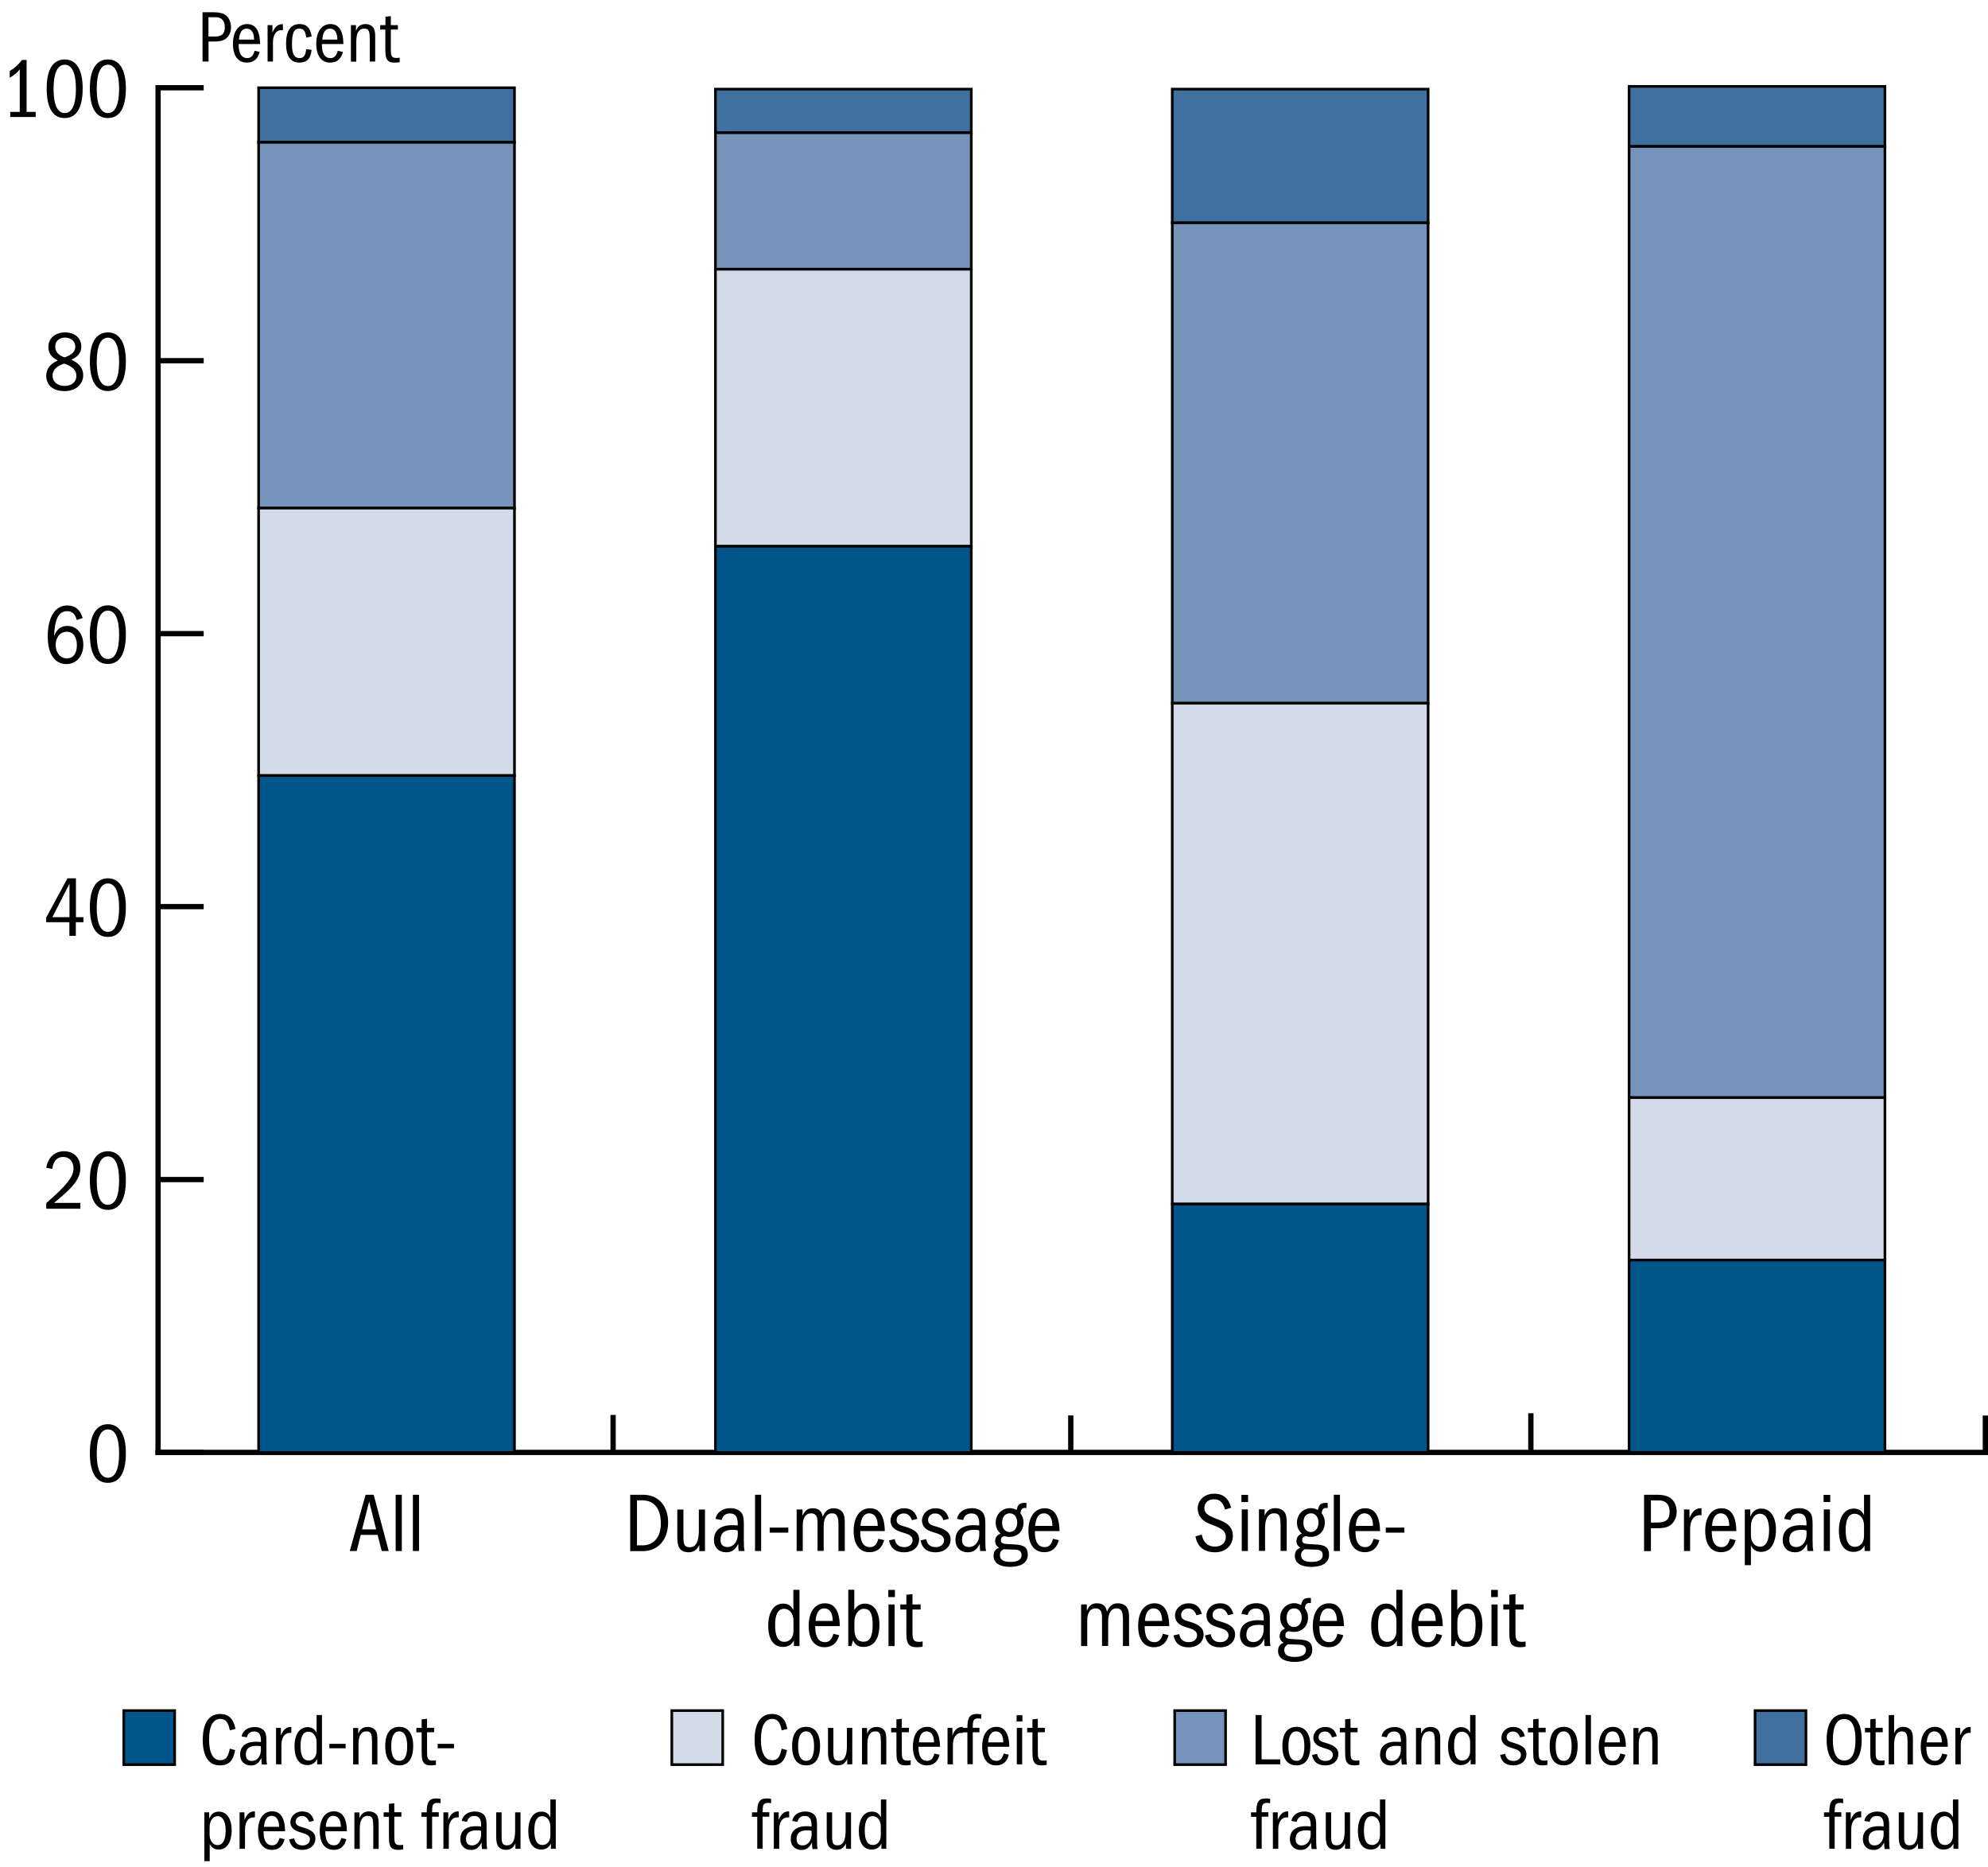<?xml version="1.0" encoding="utf-8"?>
<!-- Generator: Adobe Illustrator 26.5.2, SVG Export Plug-In . SVG Version: 6.00 Build 0)  -->
<svg version="1.1" xmlns="http://www.w3.org/2000/svg" xmlns:xlink="http://www.w3.org/1999/xlink" x="0px" y="0px"
	 viewBox="0 0 188.26 176.85" style="enable-background:new 0 0 188.26 176.85;" xml:space="preserve">
<style type="text/css">
	.st0{fill:none;stroke:#000000;stroke-width:0.5;stroke-linecap:square;stroke-miterlimit:10;}
	.st1{fill:none;stroke:#000000;stroke-width:0.5;stroke-miterlimit:10;}
	.st2{fill-rule:evenodd;clip-rule:evenodd;fill:#4070A0;stroke:#000000;stroke-width:0.25;stroke-miterlimit:10;}
	.st3{fill-rule:evenodd;clip-rule:evenodd;fill:#7693B9;stroke:#000000;stroke-width:0.25;stroke-miterlimit:10;}
	.st4{fill-rule:evenodd;clip-rule:evenodd;fill:#D3DAE8;stroke:#000000;stroke-width:0.25;stroke-miterlimit:10;}
	.st5{fill-rule:evenodd;clip-rule:evenodd;fill:#00558B;stroke:#000000;stroke-width:0.25;stroke-miterlimit:10;}
	.st6{fill:none;}
</style>
<g id="graph">
	<g>
		<line class="st0" x1="14.97" y1="137.55" x2="188.01" y2="137.55"/>
		<g>
			<g>
			</g>
			<g>
			</g>
		</g>
	</g>
	<g>
		<g>
			<g>
				<path d="M8.51,137.61c0-1.85,0.65-2.73,1.71-2.73c1.1,0,1.7,0.98,1.7,2.73c0,2.02-0.69,2.82-1.7,2.82
					C9.1,140.44,8.51,139.46,8.51,137.61z M11.28,137.66c0-1.5-0.37-2.29-1.06-2.29c-0.66,0-1.06,0.75-1.06,2.29
					c0,1.5,0.38,2.29,1.06,2.29S11.28,139.16,11.28,137.66z"/>
			</g>
			<g>
				<path d="M4.38,113.94c1.88-1.64,2.58-2.46,2.58-3.29c0-0.6-0.35-1.08-0.98-1.08c-0.57,0-0.93,0.36-1.03,1.14l-0.57-0.12
					c0.17-0.99,0.81-1.56,1.68-1.56c0.94,0,1.55,0.62,1.55,1.58c0,1.13-0.84,1.94-2.49,3.31h2.49v0.55H4.38V113.94z"/>
				<path d="M8.51,111.76c0-1.85,0.65-2.73,1.71-2.73c1.1,0,1.7,0.98,1.7,2.73c0,2.02-0.69,2.82-1.7,2.82
					C9.1,114.59,8.51,113.61,8.51,111.76z M11.28,111.81c0-1.5-0.37-2.29-1.06-2.29c-0.66,0-1.06,0.75-1.06,2.29
					c0,1.5,0.38,2.29,1.06,2.29S11.28,113.31,11.28,111.81z"/>
			</g>
			<g>
				<path d="M6.57,87.34H4.37v-0.43l2.02-3.73h0.8v3.68H7.9v0.48H7.18v1.29H6.57V87.34z M4.96,86.86h1.62v-3.17L4.96,86.86z"/>
				<path d="M8.51,85.91c0-1.85,0.65-2.73,1.71-2.73c1.1,0,1.7,0.98,1.7,2.73c0,2.02-0.69,2.82-1.7,2.82
					C9.1,88.74,8.51,87.76,8.51,85.91z M11.28,85.96c0-1.5-0.37-2.29-1.06-2.29c-0.66,0-1.06,0.75-1.06,2.29
					c0,1.5,0.38,2.29,1.06,2.29S11.28,87.46,11.28,85.96z"/>
			</g>
			<g>
				<path d="M6.37,57.88c-0.9,0-1.18,0.89-1.25,2.34c0.28-0.68,0.7-0.94,1.27-0.94c0.88,0,1.5,0.74,1.5,1.78
					c0,1.05-0.62,1.83-1.61,1.83c-1.06,0-1.76-0.9-1.76-2.62c0-1.78,0.68-2.93,1.84-2.93c0.74,0,1.22,0.37,1.47,1.19l-0.56,0.19
					C7.11,58.12,6.82,57.88,6.37,57.88z M7.28,61.1c0-0.8-0.37-1.27-0.94-1.27c-0.72,0-1.07,0.62-1.07,1.25
					c0,0.65,0.38,1.27,1.06,1.27C6.94,62.35,7.28,61.89,7.28,61.1z"/>
				<path d="M8.51,60.06c0-1.85,0.65-2.73,1.71-2.73c1.1,0,1.7,0.98,1.7,2.73c0,2.02-0.69,2.82-1.7,2.82
					C9.1,62.89,8.51,61.92,8.51,60.06z M11.28,60.12c0-1.5-0.37-2.29-1.06-2.29c-0.66,0-1.06,0.75-1.06,2.29
					c0,1.5,0.38,2.29,1.06,2.29S11.28,61.61,11.28,60.12z"/>
			</g>
			<g>
				<path d="M7.88,35.53c0,0.83-0.66,1.51-1.77,1.51c-1.11,0-1.73-0.58-1.73-1.45c0-0.63,0.33-1.1,1.09-1.45
					c-0.62-0.32-0.89-0.72-0.89-1.26c0-0.82,0.62-1.4,1.59-1.4c0.93,0,1.53,0.55,1.53,1.35c0,0.55-0.32,0.97-0.95,1.23
					C7.54,34.42,7.88,34.91,7.88,35.53z M4.98,35.57c0,0.6,0.47,0.98,1.14,0.98c0.63,0,1.11-0.35,1.11-0.94
					c0-0.54-0.32-0.89-1.16-1.18C5.46,34.65,4.98,34.96,4.98,35.57z M7.13,32.83c0-0.5-0.39-0.86-0.98-0.86
					c-0.54,0-0.92,0.34-0.92,0.84c0,0.46,0.24,0.81,0.88,1.04C6.85,33.59,7.13,33.27,7.13,32.83z"/>
				<path d="M8.51,34.21c0-1.85,0.65-2.73,1.71-2.73c1.1,0,1.7,0.98,1.7,2.73c0,2.02-0.69,2.82-1.7,2.82
					C9.1,37.04,8.51,36.07,8.51,34.21z M11.28,34.27c0-1.5-0.37-2.29-1.06-2.29c-0.66,0-1.06,0.75-1.06,2.29
					c0,1.5,0.38,2.29,1.06,2.29S11.28,35.76,11.28,34.27z"/>
			</g>
			<g>
				<path d="M0.97,10.6h0.9V6.57C1.61,6.91,1.3,7.15,0.92,7.36V6.72C1.47,6.4,1.8,6.04,2.08,5.68h0.44v4.92h0.86v0.48H0.97V10.6z"/>
				<path d="M4.42,8.36c0-1.85,0.65-2.73,1.71-2.73c1.1,0,1.7,0.98,1.7,2.73c0,2.02-0.69,2.82-1.7,2.82
					C5.01,11.19,4.42,10.22,4.42,8.36z M7.19,8.42c0-1.5-0.37-2.29-1.06-2.29c-0.66,0-1.06,0.75-1.06,2.29
					c0,1.5,0.38,2.29,1.06,2.29S7.19,9.91,7.19,8.42z"/>
				<path d="M8.51,8.36c0-1.85,0.65-2.73,1.71-2.73c1.1,0,1.7,0.98,1.7,2.73c0,2.02-0.69,2.82-1.7,2.82
					C9.1,11.19,8.51,10.22,8.51,8.36z M11.28,8.42c0-1.5-0.37-2.29-1.06-2.29c-0.66,0-1.06,0.75-1.06,2.29
					c0,1.5,0.38,2.29,1.06,2.29S11.28,9.91,11.28,8.42z"/>
			</g>
		</g>
		<line class="st0" x1="14.97" y1="137.55" x2="14.97" y2="8.31"/>
		<g>
			<g>
				<line class="st1" x1="14.97" y1="137.55" x2="19.29" y2="137.55"/>
				<line class="st1" x1="14.97" y1="111.71" x2="19.29" y2="111.71"/>
				<line class="st1" x1="14.97" y1="85.86" x2="19.29" y2="85.86"/>
				<line class="st1" x1="14.97" y1="60.01" x2="19.29" y2="60.01"/>
				<line class="st1" x1="14.97" y1="34.16" x2="19.29" y2="34.16"/>
				<line class="st1" x1="14.97" y1="8.31" x2="19.29" y2="8.31"/>
			</g>
			<g>
			</g>
		</g>
	</g>
	<g>
		<g>
			<g>
				<rect x="24.49" y="8.31" class="st2" width="24.23" height="5.17"/>
				<rect x="67.75" y="8.44" class="st2" width="24.23" height="4.14"/>
				<rect x="111.01" y="8.44" class="st2" width="24.23" height="12.67"/>
				<rect x="154.27" y="8.18" class="st2" width="24.23" height="5.69"/>
			</g>
		</g>
		<g>
			<g>
				<rect x="24.49" y="13.48" class="st3" width="24.23" height="34.64"/>
				<rect x="67.75" y="12.57" class="st3" width="24.23" height="12.92"/>
				<rect x="111.01" y="21.1" class="st3" width="24.23" height="45.49"/>
				<rect x="154.27" y="13.87" class="st3" width="24.23" height="90.08"/>
			</g>
		</g>
		<g>
			<g>
				<rect x="24.49" y="48.12" class="st4" width="24.23" height="25.33"/>
				<rect x="67.75" y="25.5" class="st4" width="24.23" height="26.24"/>
				<rect x="111.01" y="66.6" class="st4" width="24.23" height="47.43"/>
				<rect x="154.27" y="103.95" class="st4" width="24.23" height="15.38"/>
			</g>
		</g>
		<g>
			<g>
				<rect x="24.49" y="73.45" class="st5" width="24.23" height="64.11"/>
				<rect x="67.75" y="51.74" class="st5" width="24.23" height="85.82"/>
				<rect x="111.01" y="114.03" class="st5" width="24.23" height="23.52"/>
				<rect x="154.27" y="119.33" class="st5" width="24.23" height="18.22"/>
			</g>
		</g>
	</g>
	<g>
		<g>
		</g>
		<g>
		</g>
		<g>
		</g>
		<g>
		</g>
	</g>
	<g>
		<g>
		</g>
	</g>
	<g>
		<g>
			<path d="M155.69,141.56h1.24c0.6,0,1.06,0.13,1.34,0.37c0.42,0.38,0.51,0.9,0.51,1.24c0,0.33-0.08,0.62-0.23,0.87
				c-0.3,0.49-0.74,0.69-1.58,0.69h-0.63v2.17h-0.65V141.56z M158.11,143.17c0-0.51-0.21-1.07-1.01-1.07h-0.76v2.09h0.62
				C157.75,144.19,158.11,143.92,158.11,143.17z"/>
			<path d="M159.47,142.95h0.52v0.82c0.26-0.66,0.62-0.93,1.04-0.93h0.1v0.66l-0.14-0.01c-0.6,0-0.94,0.52-0.94,1.32v2.08h-0.58
				V142.95z"/>
			<path d="M162.98,147c-0.96,0-1.5-0.74-1.5-2.02c0-1.34,0.61-2.14,1.54-2.14c0.89,0,1.38,0.68,1.41,2.16h-2.33v0.06
				c0,0.97,0.32,1.46,0.92,1.46c0.37,0,0.63-0.18,0.8-0.79l0.55,0.13C164.16,146.59,163.72,147,162.98,147z M162.95,143.32
				c-0.46,0-0.76,0.37-0.82,1.19h1.63C163.75,143.75,163.46,143.32,162.95,143.32z"/>
			<path d="M165.22,142.95h0.53v0.69c0.22-0.54,0.56-0.77,1.05-0.77c0.86,0,1.38,0.81,1.38,1.99c0,1.22-0.47,2.11-1.38,2.11
				c-0.45,0-0.73-0.14-0.99-0.59v1.85h-0.58V142.95z M166.67,146.48c0.61,0,0.86-0.64,0.86-1.58c0-0.94-0.3-1.54-0.86-1.54
				c-0.53,0-0.86,0.51-0.86,1.2v0.85C165.8,146.05,166.19,146.48,166.67,146.48z"/>
			<path d="M171.12,146.2c-0.27,0.58-0.62,0.81-1.14,0.81c-0.7,0-1.16-0.46-1.16-1.17c0-0.79,0.47-1.4,1.73-1.4
				c0.2,0,0.34,0.01,0.52,0.03v-0.2c0-0.69-0.28-0.94-0.74-0.94c-0.39,0-0.66,0.18-0.78,0.62l-0.58-0.1
				c0.11-0.64,0.69-1.02,1.4-1.02c0.27,0,0.5,0.05,0.7,0.15c0.41,0.22,0.58,0.5,0.58,1.33v1.5c0,0.64,0.01,0.81,0.07,1.08h-0.56
				C171.15,146.71,171.12,146.49,171.12,146.2z M170.61,144.88c-0.81,0-1.17,0.32-1.17,0.95c0,0.41,0.2,0.68,0.66,0.68
				c0.58,0,0.98-0.52,0.98-1.22c0-0.12-0.01-0.32-0.02-0.36C170.91,144.9,170.78,144.88,170.61,144.88z"/>
			<path d="M172.69,141.57h0.63v0.68h-0.63V141.57z M172.71,142.95h0.58v3.94h-0.58V142.95z"/>
			<path d="M176.58,146.34c-0.22,0.44-0.58,0.63-1.06,0.63c-0.9,0-1.38-0.76-1.38-2.01c0-1.3,0.54-2.09,1.4-2.09
				c0.42,0,0.75,0.14,0.98,0.62v-1.93h0.58v5.33h-0.53V146.34z M175.63,143.36c-0.55,0-0.85,0.5-0.85,1.54
				c0,1.09,0.29,1.59,0.89,1.59c0.38,0,0.85-0.27,0.85-1.06v-0.94C176.52,143.81,176.15,143.36,175.63,143.36z"/>
		</g>
		<g>
			<path d="M114.94,141.99c-0.57,0-0.89,0.37-0.89,0.84c0,0.42,0.25,0.67,1.08,0.98c0.47,0.18,0.82,0.33,1.06,0.51
				c0.45,0.34,0.56,0.75,0.56,1.13c0,0.84-0.61,1.56-1.7,1.56c-0.86,0-1.66-0.4-1.84-1.51l0.59-0.17c0.16,0.77,0.57,1.14,1.26,1.14
				c0.65,0,1.02-0.4,1.02-0.91c0-0.67-0.58-0.89-1.49-1.23c-0.86-0.32-1.17-0.9-1.17-1.46c0-0.77,0.6-1.41,1.58-1.41
				c0.8,0,1.34,0.4,1.59,1.33l-0.58,0.17C115.78,142.18,115.43,141.99,114.94,141.99z"/>
			<path d="M117.56,141.57h0.63v0.68h-0.63V141.57z M117.59,142.95h0.58v3.94h-0.58V142.95z"/>
			<path d="M121.26,144.34c0-0.78-0.13-1.02-0.6-1.02c-0.6,0-0.86,0.54-0.86,1.39v2.17h-0.58v-3.94h0.54v0.61
				c0.22-0.54,0.57-0.72,1.02-0.72c0.25,0,0.45,0.06,0.62,0.16c0.32,0.2,0.45,0.49,0.45,1.2v2.69h-0.58V144.34z"/>
			<path d="M125.86,147.24c0,0.76-0.65,1.15-1.67,1.15c-1,0-1.57-0.37-1.57-1.03c0-0.41,0.17-0.66,0.52-0.78
				c-0.26-0.17-0.37-0.36-0.37-0.62c0-0.36,0.18-0.58,0.51-0.73c-0.32-0.28-0.46-0.62-0.46-1.04c0-0.78,0.61-1.36,1.33-1.36
				c0.16,0,0.33,0.02,0.65,0.17c0.12-0.5,0.25-0.67,0.79-0.67h0.14v0.5c-0.03-0.01-0.08-0.02-0.15-0.02c-0.23,0-0.38,0.11-0.42,0.5
				c0.22,0.29,0.3,0.57,0.3,0.89c0,0.7-0.47,1.35-1.33,1.35c-0.2,0-0.34-0.03-0.49-0.07c-0.25,0.07-0.33,0.18-0.33,0.37
				c0,0.34,0.26,0.35,0.62,0.38l0.72,0.04C125.51,146.31,125.86,146.57,125.86,147.24z M123.21,147.26c0,0.45,0.3,0.66,1.01,0.66
				c0.68,0,1.04-0.23,1.04-0.65c0-0.32-0.19-0.49-0.58-0.51s-0.77-0.03-1.13-0.04C123.3,146.88,123.21,147.03,123.21,147.26z
				 M124.86,144.21c0-0.48-0.25-0.89-0.7-0.89s-0.73,0.32-0.73,0.9c0,0.55,0.3,0.87,0.7,0.87
				C124.55,145.09,124.86,144.73,124.86,144.21z"/>
			<path d="M126.31,141.56h0.58v5.33h-0.58V141.56z"/>
			<path d="M129.24,147c-0.96,0-1.5-0.74-1.5-2.02c0-1.34,0.61-2.14,1.54-2.14c0.89,0,1.38,0.68,1.41,2.16h-2.33v0.06
				c0,0.97,0.32,1.46,0.92,1.46c0.37,0,0.63-0.18,0.8-0.79l0.55,0.13C130.42,146.59,129.98,147,129.24,147z M129.21,143.32
				c-0.46,0-0.76,0.37-0.82,1.19h1.63C130.02,143.75,129.72,143.32,129.21,143.32z"/>
			<path d="M131.23,144.67h1.76v0.48h-1.76V144.67z"/>
			<path d="M106.34,153.3c0-0.96-0.38-0.98-0.62-0.98c-0.51,0-0.78,0.49-0.78,1.23v2.33h-0.58v-2.69c0-0.54-0.13-0.87-0.62-0.87
				c-0.5,0-0.78,0.42-0.78,1.14v2.43h-0.58v-3.94h0.54v0.61c0.24-0.58,0.54-0.72,0.97-0.72c0.54,0,0.85,0.26,0.94,0.8
				c0.22-0.58,0.58-0.8,1.02-0.8c0.25,0,0.45,0.06,0.62,0.16c0.32,0.2,0.45,0.51,0.45,1.22v2.67h-0.58V153.3z"/>
			<path d="M109.28,156c-0.96,0-1.5-0.74-1.5-2.02c0-1.34,0.61-2.14,1.54-2.14c0.89,0,1.38,0.68,1.41,2.16h-2.33v0.06
				c0,0.97,0.32,1.46,0.92,1.46c0.37,0,0.63-0.18,0.8-0.79l0.55,0.13C110.46,155.59,110.02,156,109.28,156z M109.24,152.32
				c-0.46,0-0.76,0.37-0.82,1.19h1.63C110.05,152.75,109.76,152.32,109.24,152.32z"/>
			<path d="M111.27,153.01c0-0.6,0.5-1.17,1.29-1.17c0.63,0,1.07,0.3,1.25,1l-0.51,0.13c-0.14-0.42-0.41-0.64-0.77-0.64
				c-0.42,0-0.68,0.28-0.68,0.61c0,0.33,0.17,0.47,0.76,0.63c1.08,0.3,1.37,0.7,1.37,1.22c0,0.66-0.52,1.22-1.43,1.22
				c-0.79,0-1.26-0.36-1.42-1.13l0.54-0.12c0.09,0.51,0.39,0.76,0.91,0.76c0.48,0,0.78-0.29,0.78-0.65c0-0.3-0.22-0.5-0.58-0.62
				l-0.62-0.2C111.37,153.8,111.27,153.28,111.27,153.01z"/>
			<path d="M114.25,153.01c0-0.6,0.5-1.17,1.29-1.17c0.63,0,1.07,0.3,1.25,1l-0.51,0.13c-0.14-0.42-0.41-0.64-0.77-0.64
				c-0.42,0-0.68,0.28-0.68,0.61c0,0.33,0.17,0.47,0.76,0.63c1.08,0.3,1.37,0.7,1.37,1.22c0,0.66-0.52,1.22-1.43,1.22
				c-0.79,0-1.26-0.36-1.42-1.13l0.54-0.12c0.09,0.51,0.39,0.76,0.91,0.76c0.48,0,0.78-0.29,0.78-0.65c0-0.3-0.22-0.5-0.58-0.62
				l-0.62-0.2C114.34,153.8,114.25,153.28,114.25,153.01z"/>
			<path d="M119.72,155.2c-0.27,0.58-0.62,0.81-1.14,0.81c-0.7,0-1.16-0.46-1.16-1.17c0-0.79,0.47-1.4,1.73-1.4
				c0.2,0,0.34,0.01,0.52,0.03v-0.2c0-0.69-0.28-0.94-0.74-0.94c-0.39,0-0.66,0.18-0.78,0.62l-0.58-0.1
				c0.11-0.64,0.69-1.02,1.4-1.02c0.27,0,0.5,0.05,0.7,0.15c0.41,0.22,0.58,0.5,0.58,1.33v1.5c0,0.64,0.01,0.81,0.07,1.08h-0.56
				C119.74,155.71,119.72,155.49,119.72,155.2z M119.2,153.88c-0.81,0-1.17,0.32-1.17,0.95c0,0.41,0.2,0.68,0.66,0.68
				c0.58,0,0.98-0.52,0.98-1.22c0-0.12-0.01-0.32-0.02-0.36C119.51,153.9,119.37,153.88,119.2,153.88z"/>
			<path d="M124.27,156.24c0,0.76-0.65,1.15-1.67,1.15c-1,0-1.57-0.37-1.57-1.03c0-0.41,0.17-0.66,0.52-0.78
				c-0.26-0.17-0.37-0.36-0.37-0.62c0-0.36,0.18-0.58,0.51-0.73c-0.32-0.28-0.46-0.62-0.46-1.04c0-0.78,0.61-1.36,1.33-1.36
				c0.16,0,0.33,0.02,0.65,0.17c0.12-0.5,0.25-0.67,0.79-0.67h0.14v0.5c-0.03-0.01-0.08-0.02-0.15-0.02c-0.23,0-0.38,0.11-0.42,0.5
				c0.22,0.29,0.3,0.57,0.3,0.89c0,0.7-0.47,1.35-1.33,1.35c-0.2,0-0.34-0.03-0.49-0.07c-0.25,0.07-0.33,0.18-0.33,0.37
				c0,0.34,0.26,0.35,0.62,0.38l0.72,0.04C123.92,155.31,124.27,155.57,124.27,156.24z M121.62,156.26c0,0.45,0.3,0.66,1.01,0.66
				c0.68,0,1.04-0.23,1.04-0.65c0-0.32-0.19-0.49-0.58-0.51s-0.77-0.03-1.13-0.04C121.71,155.88,121.62,156.03,121.62,156.26z
				 M123.27,153.21c0-0.48-0.25-0.89-0.7-0.89s-0.73,0.32-0.73,0.9c0,0.55,0.3,0.87,0.7,0.87
				C122.96,154.09,123.27,153.73,123.27,153.21z"/>
			<path d="M125.82,156c-0.96,0-1.5-0.74-1.5-2.02c0-1.34,0.61-2.14,1.54-2.14c0.89,0,1.38,0.68,1.41,2.16h-2.33v0.06
				c0,0.97,0.32,1.46,0.92,1.46c0.37,0,0.63-0.18,0.8-0.79l0.55,0.13C127,155.59,126.56,156,125.82,156z M125.79,152.32
				c-0.46,0-0.76,0.37-0.82,1.19h1.63C126.6,152.75,126.3,152.32,125.79,152.32z"/>
			<path d="M132.29,155.34c-0.22,0.44-0.58,0.63-1.06,0.63c-0.9,0-1.38-0.76-1.38-2.01c0-1.3,0.54-2.09,1.4-2.09
				c0.42,0,0.75,0.14,0.98,0.62v-1.93h0.58v5.33h-0.53V155.34z M131.35,152.36c-0.55,0-0.85,0.5-0.85,1.54
				c0,1.09,0.29,1.59,0.89,1.59c0.38,0,0.85-0.27,0.85-1.06v-0.94C132.24,152.81,131.87,152.36,131.35,152.36z"/>
			<path d="M135.18,156c-0.96,0-1.5-0.74-1.5-2.02c0-1.34,0.61-2.14,1.54-2.14c0.89,0,1.38,0.68,1.41,2.16h-2.33v0.06
				c0,0.97,0.32,1.46,0.92,1.46c0.37,0,0.63-0.18,0.8-0.79l0.55,0.13C136.36,155.59,135.92,156,135.18,156z M135.15,152.32
				c-0.46,0-0.76,0.37-0.82,1.19h1.63C135.96,152.75,135.66,152.32,135.15,152.32z"/>
			<path d="M137.42,150.56H138v1.91c0.25-0.41,0.58-0.6,1-0.6c0.83,0,1.38,0.7,1.38,2c0,1.37-0.54,2.1-1.5,2.1
				c-0.48,0-0.78-0.15-1-0.63l-0.15,0.55h-0.3V150.56z M138.88,155.48c0.55,0,0.86-0.42,0.86-1.61c0-1.13-0.29-1.51-0.84-1.51
				c-0.5,0-0.89,0.54-0.89,1.22v0.66C138,155.07,138.29,155.48,138.88,155.48z"/>
			<path d="M141.21,150.57h0.63v0.68h-0.63V150.57z M141.24,151.95h0.58v3.94h-0.58V151.95z"/>
			<path d="M143.94,156c-0.3,0-0.51-0.05-0.65-0.15c-0.3-0.22-0.36-0.54-0.36-1.36v-2.06h-0.57v-0.48h0.57v-0.92l0.58-0.06v0.98
				h0.77v0.48h-0.77v2.06c0,0.71,0.04,1,0.61,1c0.14,0,0.23-0.01,0.35-0.04v0.5C144.25,155.99,144.13,156,143.94,156z"/>
		</g>
		<g>
			<path d="M59.68,141.56h1.19c1.59,0,2.4,1.17,2.4,2.61c0,1.58-0.88,2.73-2.41,2.73h-1.18V141.56z M62.58,144.28
				c0-1.41-0.63-2.19-1.76-2.19h-0.5v4.26h0.54C61.88,146.35,62.58,145.6,62.58,144.28z"/>
			<path d="M66.22,146.31c-0.22,0.48-0.54,0.7-1.03,0.7c-0.3,0-0.58-0.09-0.78-0.31c-0.18-0.21-0.27-0.54-0.27-1.07v-2.67h0.58v2.61
				c0,0.74,0.12,0.96,0.6,0.96c0.55,0,0.86-0.46,0.86-1.6v-1.97h0.58v3.94h-0.54V146.31z"/>
			<path d="M69.91,146.2c-0.27,0.58-0.62,0.81-1.14,0.81c-0.7,0-1.16-0.46-1.16-1.17c0-0.79,0.47-1.4,1.73-1.4
				c0.2,0,0.34,0.01,0.52,0.03v-0.2c0-0.69-0.28-0.94-0.74-0.94c-0.39,0-0.66,0.18-0.78,0.62l-0.58-0.1
				c0.11-0.64,0.69-1.02,1.4-1.02c0.27,0,0.5,0.05,0.7,0.15c0.41,0.22,0.58,0.5,0.58,1.33v1.5c0,0.64,0.01,0.81,0.07,1.08h-0.56
				C69.93,146.71,69.91,146.49,69.91,146.2z M69.4,144.88c-0.81,0-1.17,0.32-1.17,0.95c0,0.41,0.2,0.68,0.66,0.68
				c0.58,0,0.98-0.52,0.98-1.22c0-0.12-0.01-0.32-0.02-0.36C69.7,144.9,69.57,144.88,69.4,144.88z"/>
			<path d="M71.5,141.56h0.58v5.33H71.5V141.56z"/>
			<path d="M72.89,144.67h1.76v0.48h-1.76V144.67z"/>
			<path d="M79.4,144.3c0-0.96-0.38-0.98-0.62-0.98c-0.51,0-0.78,0.49-0.78,1.23v2.33h-0.58v-2.69c0-0.54-0.13-0.87-0.62-0.87
				c-0.5,0-0.78,0.42-0.78,1.14v2.43h-0.58v-3.94H76v0.61c0.24-0.58,0.54-0.72,0.97-0.72c0.54,0,0.85,0.26,0.94,0.8
				c0.22-0.58,0.58-0.8,1.02-0.8c0.25,0,0.45,0.06,0.62,0.16c0.32,0.2,0.45,0.51,0.45,1.22v2.67H79.4V144.3z"/>
			<path d="M82.34,147c-0.96,0-1.5-0.74-1.5-2.02c0-1.34,0.61-2.14,1.54-2.14c0.89,0,1.38,0.68,1.41,2.16h-2.33v0.06
				c0,0.97,0.32,1.46,0.92,1.46c0.37,0,0.63-0.18,0.8-0.79l0.55,0.13C83.53,146.59,83.09,147,82.34,147z M82.31,143.32
				c-0.46,0-0.76,0.37-0.82,1.19h1.63C83.12,143.75,82.82,143.32,82.31,143.32z"/>
			<path d="M84.33,144.01c0-0.6,0.5-1.17,1.29-1.17c0.63,0,1.07,0.3,1.25,1l-0.51,0.13c-0.14-0.42-0.41-0.64-0.77-0.64
				c-0.42,0-0.68,0.28-0.68,0.61c0,0.33,0.17,0.47,0.76,0.63c1.08,0.3,1.37,0.7,1.37,1.22c0,0.66-0.52,1.22-1.43,1.22
				c-0.79,0-1.26-0.36-1.42-1.13l0.54-0.12c0.09,0.51,0.39,0.76,0.91,0.76c0.48,0,0.78-0.29,0.78-0.65c0-0.3-0.22-0.5-0.58-0.62
				l-0.62-0.2C84.43,144.8,84.33,144.28,84.33,144.01z"/>
			<path d="M87.31,144.01c0-0.6,0.5-1.17,1.29-1.17c0.63,0,1.07,0.3,1.25,1l-0.51,0.13c-0.14-0.42-0.41-0.64-0.77-0.64
				c-0.42,0-0.68,0.28-0.68,0.61c0,0.33,0.17,0.47,0.76,0.63c1.08,0.3,1.37,0.7,1.37,1.22c0,0.66-0.52,1.22-1.43,1.22
				c-0.79,0-1.26-0.36-1.42-1.13l0.54-0.12c0.09,0.51,0.39,0.76,0.91,0.76c0.48,0,0.78-0.29,0.78-0.65c0-0.3-0.22-0.5-0.58-0.62
				l-0.62-0.2C87.41,144.8,87.31,144.28,87.31,144.01z"/>
			<path d="M92.78,146.2c-0.27,0.58-0.62,0.81-1.14,0.81c-0.7,0-1.16-0.46-1.16-1.17c0-0.79,0.47-1.4,1.73-1.4
				c0.2,0,0.34,0.01,0.52,0.03v-0.2c0-0.69-0.28-0.94-0.74-0.94c-0.39,0-0.66,0.18-0.78,0.62l-0.58-0.1
				c0.11-0.64,0.69-1.02,1.4-1.02c0.27,0,0.5,0.05,0.7,0.15c0.41,0.22,0.58,0.5,0.58,1.33v1.5c0,0.64,0.01,0.81,0.07,1.08h-0.56
				C92.81,146.71,92.78,146.49,92.78,146.2z M92.27,144.88c-0.81,0-1.17,0.32-1.17,0.95c0,0.41,0.2,0.68,0.66,0.68
				c0.58,0,0.98-0.52,0.98-1.22c0-0.12-0.01-0.32-0.02-0.36C92.57,144.9,92.44,144.88,92.27,144.88z"/>
			<path d="M97.33,147.24c0,0.76-0.65,1.15-1.67,1.15c-1,0-1.57-0.37-1.57-1.03c0-0.41,0.17-0.66,0.52-0.78
				c-0.26-0.17-0.37-0.36-0.37-0.62c0-0.36,0.18-0.58,0.51-0.73c-0.32-0.28-0.46-0.62-0.46-1.04c0-0.78,0.61-1.36,1.33-1.36
				c0.16,0,0.33,0.02,0.65,0.17c0.12-0.5,0.25-0.67,0.79-0.67h0.14v0.5c-0.03-0.01-0.08-0.02-0.15-0.02c-0.23,0-0.38,0.11-0.42,0.5
				c0.22,0.29,0.3,0.57,0.3,0.89c0,0.7-0.47,1.35-1.33,1.35c-0.2,0-0.34-0.03-0.49-0.07c-0.25,0.07-0.33,0.18-0.33,0.37
				c0,0.34,0.26,0.35,0.62,0.38l0.72,0.04C96.99,146.31,97.33,146.57,97.33,147.24z M94.69,147.26c0,0.45,0.3,0.66,1.01,0.66
				c0.68,0,1.04-0.23,1.04-0.65c0-0.32-0.19-0.49-0.58-0.51s-0.77-0.03-1.13-0.04C94.77,146.88,94.69,147.03,94.69,147.26z
				 M96.33,144.21c0-0.48-0.25-0.89-0.7-0.89s-0.73,0.32-0.73,0.9c0,0.55,0.3,0.87,0.7,0.87C96.03,145.09,96.33,144.73,96.33,144.21
				z"/>
			<path d="M98.89,147c-0.96,0-1.5-0.74-1.5-2.02c0-1.34,0.61-2.14,1.54-2.14c0.89,0,1.38,0.68,1.41,2.16H98v0.06
				c0,0.97,0.32,1.46,0.92,1.46c0.37,0,0.63-0.18,0.8-0.79l0.55,0.13C100.07,146.59,99.63,147,98.89,147z M98.85,143.32
				c-0.46,0-0.76,0.37-0.82,1.19h1.63C99.66,143.75,99.37,143.32,98.85,143.32z"/>
			<path d="M75.19,155.34c-0.22,0.44-0.58,0.63-1.06,0.63c-0.9,0-1.38-0.76-1.38-2.01c0-1.3,0.54-2.09,1.4-2.09
				c0.42,0,0.75,0.14,0.98,0.62v-1.93h0.58v5.33h-0.53V155.34z M74.25,152.36c-0.55,0-0.85,0.5-0.85,1.54
				c0,1.09,0.29,1.59,0.89,1.59c0.38,0,0.85-0.27,0.85-1.06v-0.94C75.14,152.81,74.77,152.36,74.25,152.36z"/>
			<path d="M78.08,156c-0.96,0-1.5-0.74-1.5-2.02c0-1.34,0.61-2.14,1.54-2.14c0.89,0,1.38,0.68,1.41,2.16H77.2v0.06
				c0,0.97,0.32,1.46,0.92,1.46c0.37,0,0.63-0.18,0.8-0.79l0.55,0.13C79.27,155.59,78.83,156,78.08,156z M78.05,152.32
				c-0.46,0-0.76,0.37-0.82,1.19h1.63C78.86,152.75,78.56,152.32,78.05,152.32z"/>
			<path d="M80.32,150.56h0.58v1.91c0.25-0.41,0.58-0.6,1-0.6c0.83,0,1.38,0.7,1.38,2c0,1.37-0.54,2.1-1.5,2.1
				c-0.48,0-0.78-0.15-1-0.63l-0.15,0.55h-0.3V150.56z M81.78,155.48c0.55,0,0.86-0.42,0.86-1.61c0-1.13-0.29-1.51-0.84-1.51
				c-0.5,0-0.89,0.54-0.89,1.22v0.66C80.91,155.07,81.2,155.48,81.78,155.48z"/>
			<path d="M84.12,150.57h0.63v0.68h-0.63V150.57z M84.14,151.95h0.58v3.94h-0.58V151.95z"/>
			<path d="M86.84,156c-0.3,0-0.51-0.05-0.65-0.15c-0.3-0.22-0.36-0.54-0.36-1.36v-2.06h-0.57v-0.48h0.57v-0.92l0.58-0.06v0.98h0.77
				v0.48h-0.77v2.06c0,0.71,0.04,1,0.61,1c0.14,0,0.23-0.01,0.35-0.04v0.5C87.15,155.99,87.03,156,86.84,156z"/>
		</g>
		<g>
			<path d="M35.76,145.36h-1.6l-0.38,1.53h-0.66l1.5-5.33h0.77l1.42,5.33h-0.66L35.76,145.36z M34.29,144.84h1.33l-0.66-2.65
				L34.29,144.84z"/>
			<path d="M37.47,141.56h0.58v5.33h-0.58V141.56z"/>
			<path d="M39.1,141.56h0.58v5.33H39.1V141.56z"/>
		</g>
	</g>
	<g>
		<rect x="18.68" y="1.17" class="st6" width="51.13" height="6.42"/>
		<path d="M19.17,1.16h1.09c0.53,0,0.93,0.11,1.17,0.32c0.36,0.33,0.45,0.79,0.45,1.09c0,0.29-0.07,0.55-0.2,0.76
			c-0.26,0.43-0.65,0.6-1.38,0.6h-0.55v1.9h-0.57V1.16z M21.29,2.57c0-0.45-0.18-0.94-0.88-0.94h-0.67v1.83h0.55
			C20.97,3.47,21.29,3.24,21.29,2.57z"/>
		<path d="M23.38,5.93c-0.84,0-1.32-0.65-1.32-1.77c0-1.18,0.53-1.88,1.34-1.88c0.78,0,1.21,0.59,1.23,1.89H22.6v0.05
			c0,0.85,0.28,1.28,0.81,1.28c0.32,0,0.55-0.16,0.7-0.69l0.48,0.11C24.41,5.58,24.03,5.93,23.38,5.93z M23.35,2.71
			c-0.4,0-0.67,0.32-0.72,1.04h1.43C24.06,3.08,23.8,2.71,23.35,2.71z"/>
		<path d="M25.34,2.38h0.46V3.1c0.22-0.58,0.54-0.81,0.91-0.81h0.08v0.57l-0.12-0.01c-0.53,0-0.82,0.46-0.82,1.16v1.82h-0.51V2.38z"
			/>
		<path d="M28.34,5.93c-0.82,0-1.25-0.63-1.25-1.79c0-1.23,0.44-1.86,1.29-1.86c0.64,0,1,0.33,1.14,1.17L29,3.56
			c-0.08-0.59-0.21-0.85-0.64-0.85c-0.53,0-0.71,0.43-0.71,1.52c0,1,0.29,1.27,0.72,1.27c0.36,0,0.57-0.2,0.62-0.84l0.52,0.06
			C29.42,5.6,29.02,5.93,28.34,5.93z"/>
		<path d="M31.27,5.93c-0.84,0-1.32-0.65-1.32-1.77c0-1.18,0.53-1.88,1.34-1.88c0.78,0,1.21,0.59,1.23,1.89h-2.04v0.05
			c0,0.85,0.28,1.28,0.81,1.28c0.32,0,0.55-0.16,0.7-0.69l0.48,0.11C32.3,5.58,31.92,5.93,31.27,5.93z M31.24,2.71
			c-0.4,0-0.67,0.32-0.72,1.04h1.43C31.95,3.08,31.69,2.71,31.24,2.71z"/>
		<path d="M35.01,3.6c0-0.68-0.11-0.89-0.52-0.89c-0.53,0-0.75,0.47-0.75,1.22v1.91h-0.51V2.38h0.48v0.53
			c0.2-0.47,0.5-0.63,0.89-0.63c0.22,0,0.39,0.05,0.54,0.14c0.28,0.18,0.39,0.43,0.39,1.05v2.36h-0.51V3.6z"/>
		<path d="M37.38,5.93c-0.26,0-0.45-0.04-0.57-0.13c-0.26-0.2-0.32-0.47-0.32-1.19V2.8H36V2.38h0.5V1.58l0.51-0.05v0.85h0.67V2.8
			h-0.67v1.81c0,0.62,0.03,0.88,0.53,0.88c0.12,0,0.2-0.01,0.31-0.03v0.43C37.66,5.92,37.55,5.93,37.38,5.93z"/>
	</g>
</g>
<g id="extras">
	<g>
		<g>
			<line class="st1" x1="101.4" y1="137.72" x2="101.4" y2="134.05"/>
			<line class="st1" x1="58.06" y1="137.67" x2="58.06" y2="134"/>
			<line class="st1" x1="188.01" y1="137.73" x2="188.01" y2="134.06"/>
			<line class="st1" x1="144.97" y1="137.51" x2="144.97" y2="133.84"/>
		</g>
	</g>
	<g>
		<g>
			<path d="M172.98,164.76c0-1.55,0.58-2.44,1.67-2.44c1.07,0,1.65,0.86,1.65,2.44c0,1.56-0.56,2.43-1.65,2.43
				C173.55,167.19,172.98,166.31,172.98,164.76z M175.71,164.78c0-0.88-0.15-1.98-1.07-1.98c-0.78,0-1.07,0.79-1.07,2
				c0,0.87,0.18,1.93,1.07,1.93C175.45,166.73,175.71,165.86,175.71,164.78z"/>
			<path d="M178,167.19c-0.26,0-0.45-0.04-0.57-0.13c-0.26-0.2-0.32-0.47-0.32-1.19v-1.81h-0.5v-0.42h0.5v-0.81l0.51-0.05v0.85h0.67
				v0.42h-0.67v1.81c0,0.62,0.03,0.88,0.53,0.88c0.12,0,0.2-0.01,0.31-0.03v0.43C178.28,167.18,178.17,167.19,178,167.19z"/>
			<path d="M180.64,164.87c0-0.69-0.17-0.9-0.56-0.9c-0.48,0-0.71,0.51-0.71,1.29v1.83h-0.51v-4.67h0.51v1.75
				c0.14-0.42,0.45-0.63,0.86-0.63c0.27,0,0.46,0.08,0.61,0.2c0.22,0.17,0.31,0.45,0.31,0.92v2.44h-0.51V164.87z"/>
			<path d="M183.21,167.19c-0.84,0-1.32-0.65-1.32-1.77c0-1.18,0.53-1.88,1.34-1.88c0.78,0,1.21,0.59,1.23,1.89h-2.04v0.05
				c0,0.85,0.28,1.28,0.81,1.28c0.32,0,0.55-0.16,0.7-0.69l0.48,0.11C184.25,166.84,183.86,167.19,183.21,167.19z M183.18,163.97
				c-0.4,0-0.67,0.32-0.72,1.04h1.43C183.89,164.34,183.63,163.97,183.18,163.97z"/>
			<path d="M185.17,163.64h0.46v0.72c0.22-0.58,0.54-0.81,0.91-0.81h0.08v0.57l-0.12-0.01c-0.53,0-0.82,0.46-0.82,1.16v1.82h-0.51
				V163.64z"/>
			<path d="M173.23,172.06h-0.5v-0.42h0.5c0-0.99,0.22-1.32,0.92-1.32c0.17,0,0.29,0.02,0.39,0.04v0.42
				c-0.11-0.03-0.15-0.04-0.25-0.04c-0.16,0-0.27,0.02-0.35,0.07c-0.15,0.1-0.2,0.25-0.2,0.76v0.06h0.63v0.42h-0.63v3.03h-0.51
				V172.06z"/>
			<path d="M174.8,171.64h0.46v0.72c0.22-0.58,0.54-0.81,0.91-0.81h0.08v0.57l-0.12-0.01c-0.53,0-0.82,0.46-0.82,1.16v1.82h-0.51
				V171.64z"/>
			<path d="M178.42,174.49c-0.24,0.5-0.55,0.71-0.99,0.71c-0.61,0-1.02-0.41-1.02-1.02c0-0.69,0.41-1.23,1.51-1.23
				c0.18,0,0.29,0.01,0.46,0.03v-0.17c0-0.6-0.25-0.83-0.64-0.83c-0.34,0-0.58,0.15-0.69,0.55l-0.5-0.08
				c0.1-0.56,0.6-0.89,1.23-0.89c0.24,0,0.44,0.04,0.62,0.13c0.36,0.19,0.5,0.43,0.5,1.16v1.31c0,0.56,0.01,0.71,0.06,0.95h-0.49
				C178.44,174.94,178.42,174.75,178.42,174.49z M177.97,173.34c-0.71,0-1.02,0.28-1.02,0.83c0,0.36,0.18,0.6,0.57,0.6
				c0.51,0,0.86-0.46,0.86-1.07c0-0.11-0.01-0.28-0.01-0.32C178.24,173.35,178.12,173.34,177.97,173.34z"/>
			<path d="M181.63,174.58c-0.19,0.42-0.48,0.61-0.9,0.61c-0.27,0-0.5-0.08-0.68-0.27c-0.16-0.18-0.24-0.47-0.24-0.94v-2.34h0.51
				v2.28c0,0.65,0.1,0.84,0.53,0.84c0.48,0,0.75-0.41,0.75-1.4v-1.72h0.51v3.45h-0.48V174.58z"/>
			<path d="M184.98,174.61c-0.2,0.39-0.51,0.55-0.92,0.55c-0.79,0-1.21-0.67-1.21-1.76c0-1.14,0.48-1.83,1.23-1.83
				c0.37,0,0.66,0.13,0.86,0.54v-1.69h0.51v4.67h-0.46V174.61z M184.16,172c-0.48,0-0.74,0.44-0.74,1.34c0,0.95,0.25,1.39,0.78,1.39
				c0.33,0,0.74-0.24,0.74-0.93v-0.82C184.93,172.4,184.61,172,184.16,172z"/>
		</g>
		<g>
			<path d="M118.9,162.42h0.57v4.2h1.77v0.47h-2.34V162.42z"/>
			<path d="M121.44,165.37c0-1.2,0.47-1.83,1.34-1.83c0.85,0,1.31,0.69,1.31,1.79c0,1.23-0.46,1.86-1.33,1.86
				C121.89,167.19,121.44,166.52,121.44,165.37z M123.52,165.37c0-0.92-0.26-1.4-0.76-1.4c-0.5,0-0.75,0.5-0.75,1.4
				c0,0.93,0.26,1.39,0.76,1.39S123.52,166.31,123.52,165.37z"/>
			<path d="M124.37,164.58c0-0.53,0.44-1.03,1.13-1.03c0.55,0,0.94,0.27,1.09,0.88l-0.45,0.11c-0.13-0.37-0.36-0.56-0.67-0.56
				c-0.36,0-0.6,0.25-0.6,0.53c0,0.29,0.15,0.41,0.67,0.55c0.95,0.26,1.2,0.61,1.2,1.07c0,0.58-0.46,1.06-1.25,1.06
				c-0.69,0-1.11-0.31-1.24-0.99l0.48-0.1c0.08,0.45,0.34,0.67,0.8,0.67c0.42,0,0.69-0.25,0.69-0.57c0-0.27-0.2-0.44-0.5-0.54
				l-0.55-0.18C124.46,165.26,124.37,164.81,124.37,164.58z"/>
			<path d="M128.27,167.19c-0.26,0-0.45-0.04-0.57-0.13c-0.26-0.2-0.32-0.47-0.32-1.19v-1.81h-0.5v-0.42h0.5v-0.81l0.51-0.05v0.85
				h0.67v0.42h-0.67v1.81c0,0.62,0.03,0.88,0.53,0.88c0.12,0,0.2-0.01,0.31-0.03v0.43C128.54,167.18,128.44,167.19,128.27,167.19z"
				/>
			<path d="M132.7,166.49c-0.24,0.5-0.55,0.71-0.99,0.71c-0.61,0-1.02-0.41-1.02-1.02c0-0.69,0.41-1.23,1.51-1.23
				c0.18,0,0.29,0.01,0.46,0.03v-0.17c0-0.6-0.25-0.83-0.64-0.83c-0.34,0-0.58,0.15-0.69,0.55l-0.5-0.08
				c0.1-0.56,0.6-0.89,1.23-0.89c0.24,0,0.44,0.04,0.62,0.13c0.36,0.19,0.5,0.43,0.5,1.16v1.31c0,0.56,0.01,0.71,0.06,0.95h-0.49
				C132.72,166.94,132.7,166.75,132.7,166.49z M132.25,165.34c-0.71,0-1.02,0.28-1.02,0.83c0,0.36,0.18,0.6,0.57,0.6
				c0.51,0,0.86-0.46,0.86-1.07c0-0.11-0.01-0.28-0.01-0.32C132.51,165.35,132.4,165.34,132.25,165.34z"/>
			<path d="M135.87,164.86c0-0.68-0.11-0.89-0.52-0.89c-0.53,0-0.75,0.47-0.75,1.22v1.91h-0.51v-3.45h0.48v0.53
				c0.2-0.47,0.5-0.63,0.89-0.63c0.22,0,0.39,0.05,0.54,0.14c0.28,0.18,0.39,0.43,0.39,1.05v2.36h-0.51V164.86z"/>
			<path d="M139.26,166.61c-0.2,0.39-0.51,0.55-0.92,0.55c-0.79,0-1.21-0.67-1.21-1.76c0-1.14,0.48-1.83,1.23-1.83
				c0.37,0,0.66,0.13,0.86,0.54v-1.69h0.51v4.67h-0.46V166.61z M138.44,164c-0.48,0-0.74,0.44-0.74,1.34c0,0.95,0.25,1.39,0.78,1.39
				c0.33,0,0.74-0.24,0.74-0.93v-0.82C139.21,164.4,138.89,164,138.44,164z"/>
			<path d="M142.18,164.58c0-0.53,0.44-1.03,1.13-1.03c0.55,0,0.94,0.27,1.09,0.88l-0.45,0.11c-0.13-0.37-0.36-0.56-0.67-0.56
				c-0.36,0-0.6,0.25-0.6,0.53c0,0.29,0.15,0.41,0.67,0.55c0.95,0.26,1.2,0.61,1.2,1.07c0,0.58-0.46,1.06-1.25,1.06
				c-0.69,0-1.11-0.31-1.24-0.99l0.48-0.1c0.08,0.45,0.34,0.67,0.8,0.67c0.42,0,0.69-0.25,0.69-0.57c0-0.27-0.2-0.44-0.5-0.54
				l-0.55-0.18C142.26,165.26,142.18,164.81,142.18,164.58z"/>
			<path d="M146.08,167.19c-0.26,0-0.45-0.04-0.57-0.13c-0.26-0.2-0.32-0.47-0.32-1.19v-1.81h-0.5v-0.42h0.5v-0.81l0.51-0.05v0.85
				h0.67v0.42h-0.67v1.81c0,0.62,0.03,0.88,0.53,0.88c0.12,0,0.2-0.01,0.31-0.03v0.43C146.35,167.18,146.25,167.19,146.08,167.19z"
				/>
			<path d="M146.75,165.37c0-1.2,0.47-1.83,1.34-1.83c0.85,0,1.31,0.69,1.31,1.79c0,1.23-0.46,1.86-1.33,1.86
				C147.2,167.19,146.75,166.52,146.75,165.37z M148.83,165.37c0-0.92-0.26-1.4-0.76-1.4c-0.5,0-0.75,0.5-0.75,1.4
				c0,0.93,0.26,1.39,0.76,1.39S148.83,166.31,148.83,165.37z"/>
			<path d="M150.15,162.42h0.51v4.67h-0.51V162.42z"/>
			<path d="M152.72,167.19c-0.84,0-1.32-0.65-1.32-1.77c0-1.18,0.53-1.88,1.34-1.88c0.78,0,1.21,0.59,1.23,1.89h-2.04v0.05
				c0,0.85,0.28,1.28,0.81,1.28c0.32,0,0.55-0.16,0.7-0.69l0.48,0.11C153.75,166.84,153.37,167.19,152.72,167.19z M152.69,163.97
				c-0.4,0-0.67,0.32-0.72,1.04h1.43C153.39,164.34,153.14,163.97,152.69,163.97z"/>
			<path d="M156.46,164.86c0-0.68-0.11-0.89-0.52-0.89c-0.53,0-0.75,0.47-0.75,1.22v1.91h-0.51v-3.45h0.48v0.53
				c0.2-0.47,0.5-0.63,0.89-0.63c0.22,0,0.39,0.05,0.54,0.14c0.28,0.18,0.39,0.43,0.39,1.05v2.36h-0.51V164.86z"/>
			<path d="M118.97,172.06h-0.5v-0.42h0.5c0-0.99,0.22-1.32,0.92-1.32c0.17,0,0.29,0.02,0.39,0.04v0.42
				c-0.11-0.03-0.15-0.04-0.25-0.04c-0.16,0-0.27,0.02-0.35,0.07c-0.15,0.1-0.2,0.25-0.2,0.76v0.06h0.63v0.42h-0.63v3.03h-0.51
				V172.06z"/>
			<path d="M120.54,171.64H121v0.72c0.22-0.58,0.54-0.81,0.91-0.81h0.08v0.57l-0.12-0.01c-0.53,0-0.82,0.46-0.82,1.16v1.82h-0.51
				V171.64z"/>
			<path d="M124.16,174.49c-0.24,0.5-0.55,0.71-0.99,0.71c-0.61,0-1.02-0.41-1.02-1.02c0-0.69,0.41-1.23,1.51-1.23
				c0.18,0,0.29,0.01,0.46,0.03v-0.17c0-0.6-0.25-0.83-0.64-0.83c-0.34,0-0.58,0.15-0.69,0.55l-0.5-0.08
				c0.1-0.56,0.6-0.89,1.23-0.89c0.24,0,0.44,0.04,0.62,0.13c0.36,0.19,0.5,0.43,0.5,1.16v1.31c0,0.56,0.01,0.71,0.06,0.95h-0.49
				C124.18,174.94,124.16,174.75,124.16,174.49z M123.71,173.34c-0.71,0-1.02,0.28-1.02,0.83c0,0.36,0.18,0.6,0.57,0.6
				c0.51,0,0.86-0.46,0.86-1.07c0-0.11-0.01-0.28-0.01-0.32C123.97,173.35,123.86,173.34,123.71,173.34z"/>
			<path d="M127.37,174.58c-0.19,0.42-0.48,0.61-0.9,0.61c-0.27,0-0.5-0.08-0.68-0.27c-0.16-0.18-0.24-0.47-0.24-0.94v-2.34h0.51
				v2.28c0,0.65,0.1,0.84,0.53,0.84c0.48,0,0.75-0.41,0.75-1.4v-1.72h0.51v3.45h-0.48V174.58z"/>
			<path d="M130.72,174.61c-0.2,0.39-0.51,0.55-0.92,0.55c-0.79,0-1.21-0.67-1.21-1.76c0-1.14,0.48-1.83,1.23-1.83
				c0.37,0,0.66,0.13,0.86,0.54v-1.69h0.51v4.67h-0.46V174.61z M129.9,172c-0.48,0-0.74,0.44-0.74,1.34c0,0.95,0.25,1.39,0.78,1.39
				c0.33,0,0.74-0.24,0.74-0.93v-0.82C130.67,172.4,130.35,172,129.9,172z"/>
		</g>
		<g>
			<path d="M73.08,167.19c-1.07,0-1.62-0.88-1.62-2.42c0-1.53,0.56-2.45,1.65-2.45c0.78,0,1.27,0.45,1.45,1.42l-0.54,0.13
				c-0.13-0.76-0.39-1.08-0.9-1.08c-0.68,0-1.06,0.67-1.06,1.96c0,1.25,0.37,1.95,1.06,1.95c0.52,0,0.74-0.29,0.9-1.09l0.51,0.13
				C74.35,166.73,73.96,167.19,73.08,167.19z"/>
			<path d="M75.01,165.37c0-1.2,0.47-1.83,1.34-1.83c0.85,0,1.31,0.69,1.31,1.79c0,1.23-0.46,1.86-1.33,1.86
				C75.46,167.19,75.01,166.52,75.01,165.37z M77.09,165.37c0-0.92-0.26-1.4-0.76-1.4c-0.5,0-0.75,0.5-0.75,1.4
				c0,0.93,0.26,1.39,0.76,1.39S77.09,166.31,77.09,165.37z"/>
			<path d="M80.23,166.58c-0.19,0.42-0.48,0.61-0.9,0.61c-0.27,0-0.5-0.08-0.68-0.27c-0.16-0.18-0.24-0.47-0.24-0.94v-2.34h0.51
				v2.28c0,0.65,0.1,0.84,0.53,0.84c0.48,0,0.75-0.41,0.75-1.4v-1.72h0.51v3.45h-0.48V166.58z"/>
			<path d="M83.41,164.86c0-0.68-0.11-0.89-0.52-0.89c-0.53,0-0.75,0.47-0.75,1.22v1.91h-0.51v-3.45h0.48v0.53
				c0.2-0.47,0.5-0.63,0.89-0.63c0.22,0,0.39,0.05,0.54,0.14c0.28,0.18,0.39,0.43,0.39,1.05v2.36h-0.51V164.86z"/>
			<path d="M85.78,167.19c-0.26,0-0.45-0.04-0.57-0.13c-0.26-0.2-0.32-0.47-0.32-1.19v-1.81h-0.5v-0.42h0.5v-0.81l0.51-0.05v0.85
				h0.67v0.42h-0.67v1.81c0,0.62,0.03,0.88,0.53,0.88c0.12,0,0.2-0.01,0.31-0.03v0.43C86.06,167.18,85.95,167.19,85.78,167.19z"/>
			<path d="M87.77,167.19c-0.84,0-1.32-0.65-1.32-1.77c0-1.18,0.53-1.88,1.34-1.88c0.78,0,1.21,0.59,1.23,1.89h-2.04v0.05
				c0,0.85,0.28,1.28,0.81,1.28c0.32,0,0.55-0.16,0.7-0.69l0.48,0.11C88.81,166.84,88.42,167.19,87.77,167.19z M87.74,163.97
				c-0.4,0-0.67,0.32-0.72,1.04h1.43C88.45,164.34,88.19,163.97,87.74,163.97z"/>
			<path d="M89.73,163.64h0.46v0.72c0.22-0.58,0.54-0.81,0.91-0.81h0.08v0.57l-0.12-0.01c-0.53,0-0.82,0.46-0.82,1.16v1.82h-0.51
				V163.64z"/>
			<path d="M91.61,164.06h-0.5v-0.42h0.5c0-0.99,0.22-1.32,0.92-1.32c0.17,0,0.29,0.02,0.39,0.04v0.42
				c-0.11-0.03-0.15-0.04-0.25-0.04c-0.16,0-0.27,0.02-0.35,0.07c-0.15,0.1-0.2,0.25-0.2,0.76v0.06h0.63v0.42h-0.63v3.03h-0.51
				V164.06z"/>
			<path d="M94.33,167.19c-0.84,0-1.32-0.65-1.32-1.77c0-1.18,0.53-1.88,1.34-1.88c0.78,0,1.21,0.59,1.23,1.89h-2.04v0.05
				c0,0.85,0.28,1.28,0.81,1.28c0.32,0,0.55-0.16,0.7-0.69l0.48,0.11C95.37,166.84,94.98,167.19,94.33,167.19z M94.3,163.97
				c-0.4,0-0.67,0.32-0.72,1.04h1.43C95.01,164.34,94.75,163.97,94.3,163.97z"/>
			<path d="M96.27,162.44h0.55v0.59h-0.55V162.44z M96.29,163.64h0.51v3.45h-0.51V163.64z"/>
			<path d="M98.66,167.19c-0.26,0-0.45-0.04-0.57-0.13c-0.26-0.2-0.32-0.47-0.32-1.19v-1.81h-0.5v-0.42h0.5v-0.81l0.51-0.05v0.85
				h0.67v0.42h-0.67v1.81c0,0.62,0.03,0.88,0.53,0.88c0.12,0,0.2-0.01,0.31-0.03v0.43C98.93,167.18,98.82,167.19,98.66,167.19z"/>
			<path d="M71.71,172.06h-0.5v-0.42h0.5c0-0.99,0.22-1.32,0.92-1.32c0.17,0,0.29,0.02,0.39,0.04v0.42
				c-0.11-0.03-0.15-0.04-0.25-0.04c-0.16,0-0.27,0.02-0.35,0.07c-0.15,0.1-0.2,0.25-0.2,0.76v0.06h0.63v0.42h-0.63v3.03h-0.51
				V172.06z"/>
			<path d="M73.28,171.64h0.46v0.72c0.22-0.58,0.54-0.81,0.91-0.81h0.08v0.57l-0.12-0.01c-0.53,0-0.82,0.46-0.82,1.16v1.82h-0.51
				V171.64z"/>
			<path d="M76.89,174.49c-0.24,0.5-0.55,0.71-0.99,0.71c-0.61,0-1.02-0.41-1.02-1.02c0-0.69,0.41-1.23,1.51-1.23
				c0.18,0,0.29,0.01,0.46,0.03v-0.17c0-0.6-0.25-0.83-0.64-0.83c-0.34,0-0.58,0.15-0.69,0.55l-0.5-0.08
				c0.1-0.56,0.6-0.89,1.23-0.89c0.24,0,0.44,0.04,0.62,0.13c0.36,0.19,0.5,0.43,0.5,1.16v1.31c0,0.56,0.01,0.71,0.06,0.95h-0.49
				C76.92,174.94,76.89,174.75,76.89,174.49z M76.45,173.34c-0.71,0-1.02,0.28-1.02,0.83c0,0.36,0.18,0.6,0.57,0.6
				c0.51,0,0.86-0.46,0.86-1.07c0-0.11-0.01-0.28-0.01-0.32C76.71,173.35,76.59,173.34,76.45,173.34z"/>
			<path d="M80.11,174.58c-0.19,0.42-0.48,0.61-0.9,0.61c-0.27,0-0.5-0.08-0.68-0.27c-0.16-0.18-0.24-0.47-0.24-0.94v-2.34h0.51
				v2.28c0,0.65,0.1,0.84,0.53,0.84c0.48,0,0.75-0.41,0.75-1.4v-1.72h0.51v3.45h-0.48V174.58z"/>
			<path d="M83.46,174.61c-0.2,0.39-0.51,0.55-0.92,0.55c-0.79,0-1.21-0.67-1.21-1.76c0-1.14,0.48-1.83,1.23-1.83
				c0.37,0,0.66,0.13,0.86,0.54v-1.69h0.51v4.67h-0.46V174.61z M82.63,172c-0.48,0-0.74,0.44-0.74,1.34c0,0.95,0.25,1.39,0.78,1.39
				c0.33,0,0.74-0.24,0.74-0.93v-0.82C83.41,172.4,83.09,172,82.63,172z"/>
		</g>
		<g>
			<path d="M20.82,167.19c-1.07,0-1.62-0.88-1.62-2.42c0-1.53,0.56-2.45,1.65-2.45c0.78,0,1.27,0.45,1.45,1.42l-0.54,0.13
				c-0.13-0.76-0.39-1.08-0.9-1.08c-0.68,0-1.06,0.67-1.06,1.96c0,1.25,0.37,1.95,1.06,1.95c0.52,0,0.74-0.29,0.9-1.09l0.51,0.13
				C22.09,166.73,21.7,167.19,20.82,167.19z"/>
			<path d="M24.75,166.49c-0.24,0.5-0.55,0.71-0.99,0.71c-0.61,0-1.02-0.41-1.02-1.02c0-0.69,0.41-1.23,1.51-1.23
				c0.18,0,0.29,0.01,0.46,0.03v-0.17c0-0.6-0.25-0.83-0.64-0.83c-0.34,0-0.58,0.15-0.69,0.55l-0.5-0.08
				c0.1-0.56,0.6-0.89,1.23-0.89c0.24,0,0.44,0.04,0.62,0.13c0.36,0.19,0.5,0.43,0.5,1.16v1.31c0,0.56,0.01,0.71,0.06,0.95h-0.49
				C24.77,166.94,24.75,166.75,24.75,166.49z M24.3,165.34c-0.71,0-1.02,0.28-1.02,0.83c0,0.36,0.18,0.6,0.57,0.6
				c0.51,0,0.86-0.46,0.86-1.07c0-0.11-0.01-0.28-0.01-0.32C24.57,165.35,24.45,165.34,24.3,165.34z"/>
			<path d="M26.14,163.64h0.46v0.72c0.22-0.58,0.54-0.81,0.91-0.81h0.08v0.57l-0.12-0.01c-0.53,0-0.82,0.46-0.82,1.16v1.82h-0.51
				V163.64z"/>
			<path d="M30.02,166.61c-0.2,0.39-0.51,0.55-0.92,0.55c-0.79,0-1.21-0.67-1.21-1.76c0-1.14,0.48-1.83,1.23-1.83
				c0.37,0,0.66,0.13,0.86,0.54v-1.69h0.51v4.67h-0.46V166.61z M29.2,164c-0.48,0-0.74,0.44-0.74,1.34c0,0.95,0.25,1.39,0.78,1.39
				c0.33,0,0.74-0.24,0.74-0.93v-0.82C29.97,164.4,29.65,164,29.2,164z"/>
			<path d="M31.19,165.15h1.54v0.42h-1.54V165.15z"/>
			<path d="M35.22,164.86c0-0.68-0.11-0.89-0.52-0.89c-0.53,0-0.75,0.47-0.75,1.22v1.91h-0.51v-3.45h0.48v0.53
				c0.2-0.47,0.5-0.63,0.89-0.63c0.22,0,0.39,0.05,0.54,0.14c0.28,0.18,0.39,0.43,0.39,1.05v2.36h-0.51V164.86z"/>
			<path d="M36.48,165.37c0-1.2,0.47-1.83,1.34-1.83c0.85,0,1.31,0.69,1.31,1.79c0,1.23-0.46,1.86-1.33,1.86
				C36.93,167.19,36.48,166.52,36.48,165.37z M38.56,165.37c0-0.92-0.26-1.4-0.76-1.4c-0.5,0-0.75,0.5-0.75,1.4
				c0,0.93,0.26,1.39,0.76,1.39S38.56,166.31,38.56,165.37z"/>
			<path d="M40.82,167.19c-0.26,0-0.45-0.04-0.57-0.13c-0.26-0.2-0.32-0.47-0.32-1.19v-1.81h-0.5v-0.42h0.5v-0.81l0.51-0.05v0.85
				h0.67v0.42h-0.67v1.81c0,0.62,0.03,0.88,0.53,0.88c0.12,0,0.2-0.01,0.31-0.03v0.43C41.09,167.18,40.98,167.19,40.82,167.19z"/>
			<path d="M41.45,165.15h1.54v0.42h-1.54V165.15z"/>
			<path d="M19.35,171.64h0.46v0.6c0.19-0.47,0.49-0.67,0.92-0.67c0.75,0,1.21,0.71,1.21,1.74c0,1.06-0.41,1.85-1.21,1.85
				c-0.39,0-0.64-0.12-0.87-0.52v1.62h-0.51V171.64z M20.61,174.74c0.53,0,0.76-0.56,0.76-1.39c0-0.82-0.26-1.35-0.76-1.35
				c-0.46,0-0.76,0.45-0.76,1.05v0.74C19.86,174.36,20.2,174.74,20.61,174.74z"/>
			<path d="M22.69,171.64h0.46v0.72c0.22-0.58,0.54-0.81,0.91-0.81h0.08v0.57l-0.12-0.01c-0.53,0-0.82,0.46-0.82,1.16v1.82h-0.51
				V171.64z"/>
			<path d="M25.75,175.19c-0.84,0-1.32-0.65-1.32-1.77c0-1.18,0.53-1.88,1.34-1.88c0.78,0,1.21,0.59,1.23,1.89h-2.04v0.05
				c0,0.85,0.28,1.28,0.81,1.28c0.32,0,0.55-0.16,0.7-0.69l0.48,0.11C26.79,174.84,26.4,175.19,25.75,175.19z M25.72,171.97
				c-0.4,0-0.67,0.32-0.72,1.04h1.43C26.43,172.34,26.17,171.97,25.72,171.97z"/>
			<path d="M27.5,172.58c0-0.53,0.44-1.03,1.13-1.03c0.55,0,0.94,0.27,1.09,0.88l-0.45,0.11c-0.13-0.37-0.36-0.56-0.67-0.56
				c-0.36,0-0.6,0.25-0.6,0.53c0,0.29,0.15,0.41,0.67,0.55c0.95,0.26,1.2,0.61,1.2,1.07c0,0.58-0.46,1.06-1.25,1.06
				c-0.69,0-1.11-0.31-1.24-0.99l0.48-0.1c0.08,0.45,0.34,0.67,0.8,0.67c0.42,0,0.69-0.25,0.69-0.57c0-0.27-0.2-0.44-0.5-0.54
				l-0.55-0.18C27.58,173.26,27.5,172.81,27.5,172.58z"/>
			<path d="M31.6,175.19c-0.84,0-1.32-0.65-1.32-1.77c0-1.18,0.53-1.88,1.34-1.88c0.78,0,1.21,0.59,1.23,1.89h-2.04v0.05
				c0,0.85,0.28,1.28,0.81,1.28c0.32,0,0.55-0.16,0.7-0.69l0.48,0.11C32.63,174.84,32.25,175.19,31.6,175.19z M31.57,171.97
				c-0.4,0-0.67,0.32-0.72,1.04h1.43C32.28,172.34,32.02,171.97,31.57,171.97z"/>
			<path d="M35.34,172.86c0-0.68-0.11-0.89-0.52-0.89c-0.53,0-0.75,0.47-0.75,1.22v1.91h-0.51v-3.45h0.48v0.53
				c0.2-0.47,0.5-0.63,0.89-0.63c0.22,0,0.39,0.05,0.54,0.14c0.28,0.18,0.39,0.43,0.39,1.05v2.36h-0.51V172.86z"/>
			<path d="M37.72,175.19c-0.26,0-0.45-0.04-0.57-0.13c-0.26-0.2-0.32-0.47-0.32-1.19v-1.81h-0.5v-0.42h0.5v-0.81l0.51-0.05v0.85
				h0.67v0.42h-0.67v1.81c0,0.62,0.03,0.88,0.53,0.88c0.12,0,0.2-0.01,0.31-0.03v0.43C37.99,175.18,37.88,175.19,37.72,175.19z"/>
			<path d="M40.41,172.06h-0.5v-0.42h0.5c0-0.99,0.22-1.32,0.92-1.32c0.17,0,0.29,0.02,0.39,0.04v0.42
				c-0.11-0.03-0.15-0.04-0.25-0.04c-0.16,0-0.27,0.02-0.35,0.07c-0.15,0.1-0.2,0.25-0.2,0.76v0.06h0.63v0.42h-0.63v3.03h-0.51
				V172.06z"/>
			<path d="M41.99,171.64h0.46v0.72c0.22-0.58,0.54-0.81,0.91-0.81h0.08v0.57l-0.12-0.01c-0.53,0-0.82,0.46-0.82,1.16v1.82h-0.51
				V171.64z"/>
			<path d="M45.6,174.49c-0.24,0.5-0.55,0.71-0.99,0.71c-0.61,0-1.02-0.41-1.02-1.02c0-0.69,0.41-1.23,1.51-1.23
				c0.18,0,0.29,0.01,0.46,0.03v-0.17c0-0.6-0.25-0.83-0.64-0.83c-0.34,0-0.58,0.15-0.69,0.55l-0.5-0.08
				c0.1-0.56,0.6-0.89,1.23-0.89c0.24,0,0.44,0.04,0.62,0.13c0.36,0.19,0.5,0.43,0.5,1.16v1.31c0,0.56,0.01,0.71,0.06,0.95h-0.49
				C45.62,174.94,45.6,174.75,45.6,174.49z M45.15,173.34c-0.71,0-1.02,0.28-1.02,0.83c0,0.36,0.18,0.6,0.57,0.6
				c0.51,0,0.86-0.46,0.86-1.07c0-0.11-0.01-0.28-0.01-0.32C45.42,173.35,45.3,173.34,45.15,173.34z"/>
			<path d="M48.81,174.58c-0.19,0.42-0.48,0.61-0.9,0.61c-0.27,0-0.5-0.08-0.68-0.27c-0.16-0.18-0.24-0.47-0.24-0.94v-2.34h0.51
				v2.28c0,0.65,0.1,0.84,0.53,0.84c0.48,0,0.75-0.41,0.75-1.4v-1.72h0.51v3.45h-0.48V174.58z"/>
			<path d="M52.16,174.61c-0.2,0.39-0.51,0.55-0.92,0.55c-0.79,0-1.21-0.67-1.21-1.76c0-1.14,0.48-1.83,1.23-1.83
				c0.37,0,0.66,0.13,0.86,0.54v-1.69h0.51v4.67h-0.46V174.61z M51.34,172c-0.48,0-0.74,0.44-0.74,1.34c0,0.95,0.25,1.39,0.78,1.39
				c0.33,0,0.74-0.24,0.74-0.93v-0.82C52.11,172.4,51.79,172,51.34,172z"/>
		</g>
	</g>
	<rect x="166.2" y="162" class="st2" width="4.82" height="5.12"/>
	<rect x="111.24" y="162" class="st3" width="4.82" height="5.12"/>
	<rect x="63.62" y="162" class="st4" width="4.82" height="5.12"/>
	<rect x="11.72" y="162" class="st5" width="4.82" height="5.12"/>
	<g>
	</g>
	<g>
	</g>
	<g>
	</g>
	<g>
	</g>
	<g>
	</g>
	<g>
	</g>
</g>
</svg>
